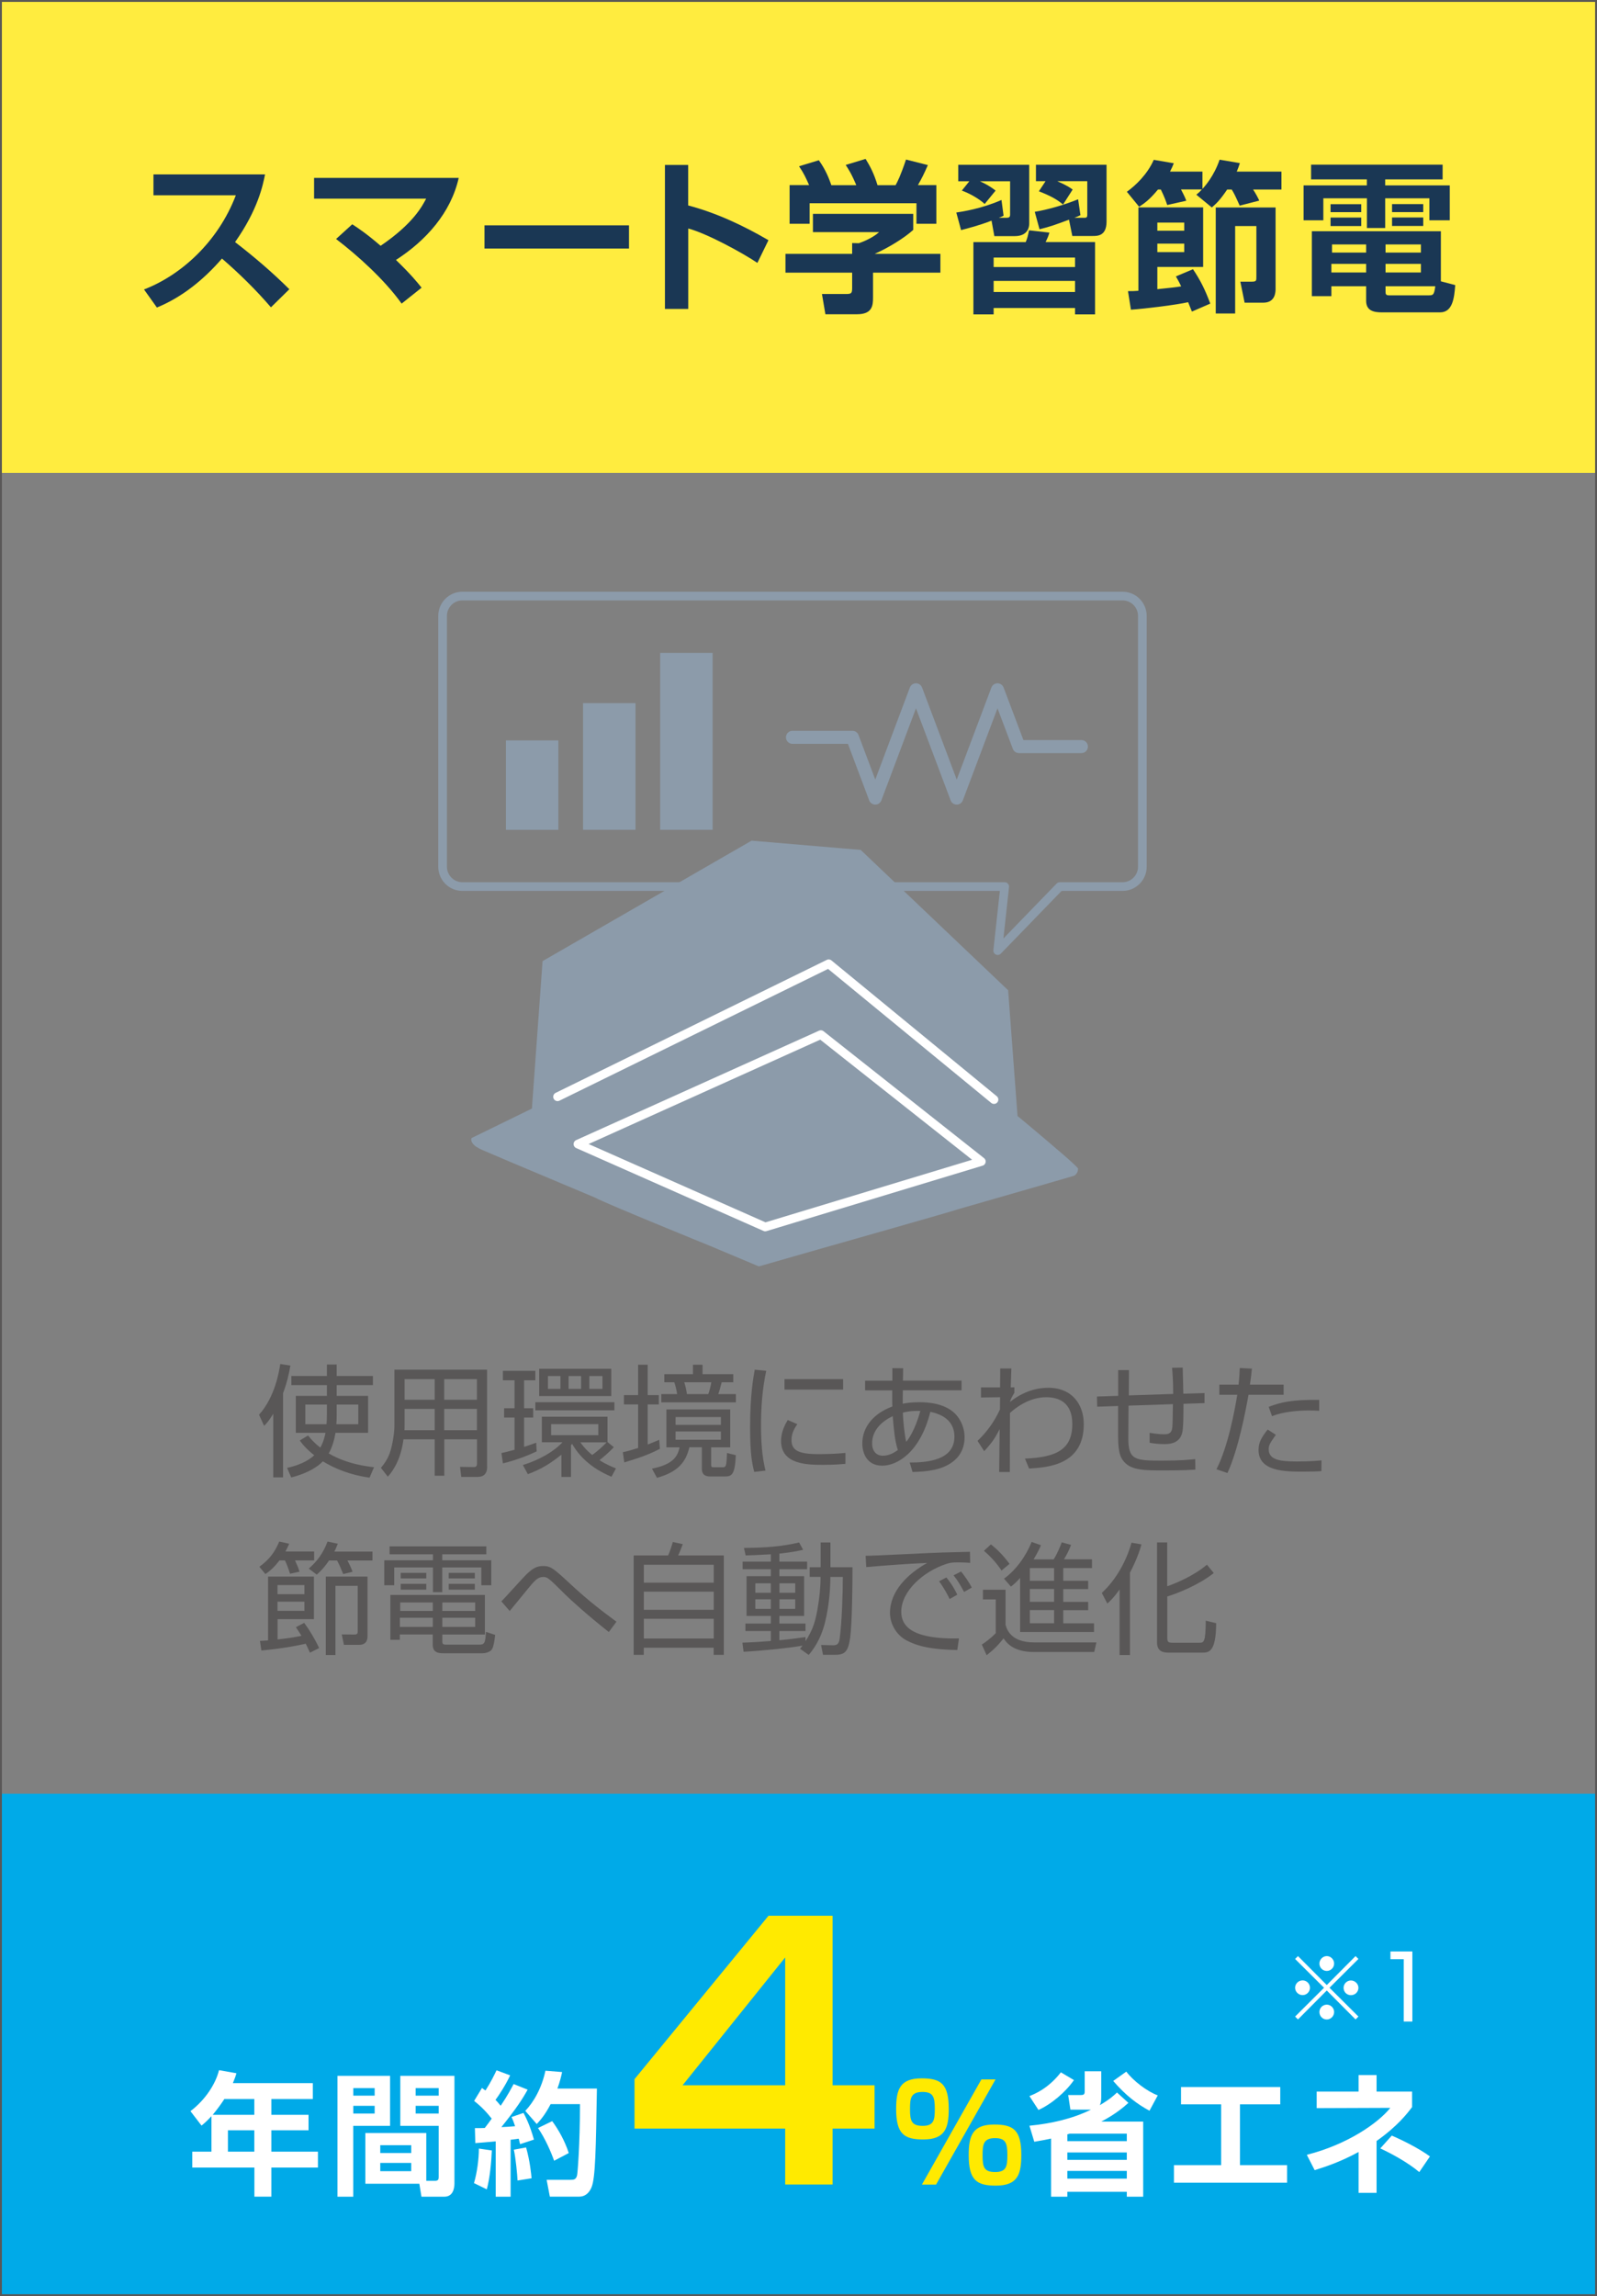 <?xml version="1.0" encoding="UTF-8"?><svg id="b" xmlns="http://www.w3.org/2000/svg" viewBox="0 0 228 327.7"><rect x="0" y="0" width="228" height="327.7" fill="#808080" stroke="none"/><defs><style>.d{stroke:#fff;}.d,.e{stroke-width:1.24px;}.d,.e,.f{fill:none;stroke-linejoin:round;}.d,.f{stroke-linecap:round;}.g{fill:#00aae8;}.h{fill:#fff;}.i{fill:#ffea00;}.j{fill:#ffec3f;}.k{fill:#8c9baa;}.l{fill:#1a3754;}.m{fill:#595757;}.e,.f{stroke:#8c9baa;}.f{stroke-width:1.86px;}</style></defs><g id="c"><g><rect class="g" x="0" y="255.99" width="228" height="71.71"/><rect class="j" width="228" height="67.49"/><path class="m" d="M227.73,.27V327.43H.27V.27H227.73M228,0H0V327.7H228V0h0Z"/><g><path class="m" d="M40.41,210.85h-1.4v-9.08c-.62,1.02-.9,1.31-1.3,1.73l-.73-1.59c2.3-2.54,2.89-6.29,3.03-7.24l1.45,.22c-.19,1.09-.45,2.35-1.05,3.94v12.02Zm7.66-11.63h4.48v5.27h-4.65c-.17,1-.47,2.07-.97,2.94,2.63,1.54,5.46,1.85,6.47,1.97l-.64,1.49c-1.43-.21-3.92-.67-6.67-2.33-.64,.69-2.07,1.69-4.51,2.3l-.59-1.37c2.39-.5,3.53-1.47,3.87-1.8-1.26-1-1.78-1.71-2.06-2.11l1.18-.71c.38,.47,.86,1.04,1.75,1.73,.5-.88,.67-1.76,.74-2.11h-4.24v-5.27h4.44v-1.54h-5.07v-1.3h5.07v-1.64h1.4v1.64h5.17v1.3h-5.17v1.54Zm-1.4,1.24h-3.08v2.8h3.03c.02-.33,.05-.74,.05-1.45v-1.35Zm1.4,1.35c0,.71-.03,1.12-.05,1.45h3.13v-2.8h-3.08v1.35Z"/><path class="m" d="M69.55,209.33c0,1.26-.78,1.45-1.37,1.45h-2.33l-.17-1.43,2.02,.03c.29,0,.4-.21,.4-.47v-3.49h-4.67v5.2h-1.37v-5.2h-4.46c-.31,2.51-1.26,4.27-2.23,5.33l-.99-1.26c.4-.48,1.04-1.28,1.38-2.46,.35-1.23,.55-2.64,.55-3.58v-7.97h13.23v13.85Zm-7.49-8.25h-4.3v2.14c0,.62,0,.69-.02,.9h4.32v-3.04Zm0-4.25h-4.3v2.94h4.3v-2.94Zm6.03,0h-4.67v2.94h4.67v-2.94Zm0,4.25h-4.67v3.04h4.67v-3.04Z"/><path class="m" d="M76.62,207.14c-1.21,.57-2.85,1.23-4.82,1.71l-.21-1.47c.4-.09,.78-.17,1.87-.47v-4.6h-1.49v-1.33h1.49v-3.99h-1.66v-1.35h4.63v1.35h-1.61v3.99h1.3v1.33h-1.3v4.18c.59-.17,1.14-.38,1.73-.59l.07,1.23Zm4.91,3.65h-1.38v-3.18c-1.54,1.23-2.8,2.04-4.79,2.78l-.71-1.3c2.46-.78,4.44-1.94,5.65-3.25h-2.94v-3.65h9.37v3.61l.9,.74c-.66,.73-1.66,1.56-2.04,1.85,.92,.61,1.75,.93,2.35,1.18l-.64,1.19c-3.06-1.28-4.72-3.09-5.62-4.7-.05,.07-.1,.14-.16,.21v4.51Zm6.19-9.51h-11.29v-1.16h11.29v1.16Zm-.45-2.04h-10.29v-3.89h10.29v3.89Zm-7.26-2.85h-1.78v1.83h1.78v-1.83Zm5.41,6.86h-6.74v1.57h6.74v-1.57Zm-2.46-6.86h-1.78v1.83h1.78v-1.83Zm-.1,9.46c.28,.4,.71,.99,1.68,1.8,.8-.55,1.61-1.31,2.06-1.8h-3.73Zm3.15-9.46h-1.87v1.83h1.87v-1.83Z"/><path class="m" d="M94.21,206.77c-1.59,.85-3.27,1.4-5.08,1.94l-.21-1.45c.45-.1,.93-.21,2.18-.61v-6.21h-2.02v-1.33h2.02v-4.34h1.37v4.34h1.59v1.33h-1.59v5.72c.81-.31,1.21-.5,1.64-.67l.1,1.28Zm10.03-.21h-2.71v2.35c0,.43,.02,.5,.36,.5h1.16c.6,0,.67,0,.74-2.04l1.26,.31c-.12,2.84-.6,3.04-1.59,3.04h-2.07c-1.19,0-1.19-.81-1.19-1.21v-2.96h-1.78c-.45,1.9-1.42,3.49-4.63,4.36l-.71-1.31c2.87-.57,3.65-1.62,3.94-3.04h-1.88v-5.41h9.11v5.41Zm-5.31-10.44v-1.35h1.37v1.35h4.39v1.16h-1.66c-.19,.78-.31,1.18-.48,1.68h2.51v1.18h-10.65v-1.18h2.26c-.05-.45-.23-1.19-.4-1.68h-1.43v-1.16h4.1Zm3.99,6.12h-6.47v1.11h6.47v-1.11Zm0,2.06h-6.47v1.18h6.47v-1.18Zm-1.8-5.34c.17-.42,.36-1.21,.43-1.68h-3.86c.16,.48,.33,1.21,.38,1.68h3.04Z"/><path class="m" d="M109.39,195.64c-.54,2.54-.74,5.12-.74,7.76,0,2.32,.14,4.5,.64,6.48l-1.61,.19c-.28-1.12-.59-2.42-.59-6.34,0-4.65,.47-7.17,.66-8.25l1.64,.16Zm4.44,7.62c-.29,.42-.83,1.19-.83,2.26,0,1.5,1.05,2.01,3.84,2.01,.86,0,2.39-.02,3.86-.17v1.56c-.62,.05-1.5,.14-3.16,.14-2.18,0-6.03,0-6.03-3.41,0-1.38,.66-2.49,.95-2.99l1.38,.6Zm6.54-6.43v1.49h-8.37v-1.49h8.37Z"/><path class="m" d="M127.38,195.26l1.56,.02-.03,1.76h8.37v1.38h-8.38l-.02,1.07v.85c.29-.07,1.18-.22,2.33-.22,1.5,0,3.79,.22,5.22,1.71,.86,.92,1.28,2.16,1.28,3.27,0,3.72-3.58,4.5-4.34,4.67-.99,.21-1.88,.28-3.09,.31l-.4-1.35c2.45,0,6.38-.29,6.38-3.7,0-1.37-.66-2.97-3.44-3.53-1.45,5.81-4.75,7.68-6.86,7.68-2.27,0-2.85-1.9-2.85-3.16,0-2.37,1.61-4.3,4.29-5.29-.02-.22-.02-.4-.02-.66v-1.64h-3.87v-1.38h3.89v-1.78Zm.07,6.85c-1.49,.71-2.94,1.97-2.94,3.87,0,1.14,.62,1.78,1.54,1.78,.97,0,1.71-.52,2.13-.81-.43-1.38-.55-2.73-.73-4.84Zm3.94-.74c-.57-.02-1.37-.04-2.49,.24,.03,1.24,.26,3.28,.48,4.17,.26-.31,1.26-1.64,2.01-4.41Z"/><path class="m" d="M146.31,208.17c4.46-.19,6.78-1.25,6.78-4.94,0-3.03-1.87-3.82-3.73-3.82-2.46,0-4.43,1.56-5.17,2.25l-.02,8.42h-1.52l.07-6.12c-.62,1.19-.99,1.83-2.21,3.15l-.95-1.47c1.26-1.21,2.35-2.63,3.2-4.48l.02-1.75-2.73,.04v-1.44h2.73l.02-2.7h1.59l-.09,2.7,.52-.02v.79c-.24,.36-.6,1.04-.62,1.3,1.92-1.54,3.89-2.02,5.46-2.02,3.41,0,5.07,2.4,5.07,5.19,0,5.76-4.96,6.17-7.81,6.34l-.59-1.42Z"/><path class="m" d="M168.85,195.19c.03,.59,.07,3.2,.09,3.72l3.03-.09v1.43l-3.01,.1c0,3.72-.12,4.1-.33,4.56-.52,1.19-1.9,1.19-2.44,1.19-.69,0-1.38-.07-2.06-.19v-1.42c.42,.07,1.31,.21,2.02,.21,.43,0,.99-.02,1.16-.67,.1-.42,.1-.74,.14-3.63l-6.33,.21-.03,4.62c-.02,3.15,.97,3.23,4.81,3.23,2.8,0,3.99-.14,4.74-.22l.02,1.5c-.57,.03-1.64,.12-4.44,.12s-4.62-.02-5.69-1.18c-.47-.52-.9-1.18-.9-3.63v-4.39l-2.99,.1-.03-1.45,3.03-.1v-3.67h1.54l-.02,3.61,6.33-.21c0-1.95-.1-3.08-.16-3.73l1.54-.03Z"/><path class="m" d="M178.73,195.33c-.05,.61-.12,1.18-.28,2.28h4.81v1.45h-5.01c-.43,2.35-1.43,7.73-3.01,11.17l-1.57-.54c1.64-3.18,2.61-8.38,2.97-10.63h-2.56v-1.45h2.75c.1-.93,.14-1.75,.17-2.37l1.73,.09Zm3.42,9.44c-.79,1.14-1.02,1.45-1.02,2.06,0,1.54,1.64,1.75,4.01,1.75,1.88,0,2.96-.1,3.53-.16l-.02,1.54c-.66,.04-1.19,.07-2.61,.07-2.52,0-6.36,0-6.36-3.09,0-1.11,.45-1.83,1.3-2.92l1.18,.76Zm6.19-3.42c-.4-.03-.81-.05-1.47-.05-1.66,0-3.75,.21-5.27,.81l-.47-1.33c1.75-.66,3.32-1.04,7.21-.99v1.56Z"/><path class="m" d="M44.85,221.44v1.26h-2.73c.4,.9,.45,1,.64,1.61l-1.35,.29c-.33-1-.45-1.31-.73-1.9h-.78c-.9,1.16-1.47,1.57-2.01,1.95l-.86-1.04c1.49-1.11,2.18-2.07,2.84-3.6l1.42,.31c-.16,.36-.28,.62-.54,1.11h4.1Zm-1.42,10.17c.74,1,1.52,2.28,2.13,3.6l-1.31,.66c-.24-.54-.38-.85-.6-1.28-2.89,.64-5.24,.86-6.33,.97l-.21-1.37c.59-.04,.81-.05,1.16-.07v-9.11h6.55v6.07h-5.19v2.9c1.37-.16,2.16-.26,3.41-.52-.42-.67-.57-.9-.8-1.23l1.19-.62Zm.03-5.39h-3.84v1.3h3.84v-1.3Zm0,2.37h-3.84v1.31h3.84v-1.31Zm9.72-7.14v1.26h-3.58c.28,.5,.54,1.07,.73,1.61l-1.33,.33c-.48-1.17-.54-1.3-.88-1.94h-1.14c-.8,1.16-1.3,1.61-1.76,2.02l-1.14-.86c1.21-1.04,2.09-2.26,2.68-3.86l1.47,.31c-.16,.38-.28,.71-.5,1.12h5.46Zm-.71,12.02c0,.33,0,1.28-1.21,1.28h-2.16l-.31-1.49,1.8,.02c.48,0,.48-.21,.48-.54v-6.41h-3.18v9.87h-1.38v-11.19h5.96v8.45Z"/><path class="m" d="M69.43,221.83h-6.29v.85h7v3.56h-1.42v-2.54h-5.58v3.53h-1.33v-3.53h-5.53v2.54h-1.42v-3.56h6.95v-.85h-6.19v-1.14h13.81v1.14Zm-.19,11.45h-6.09v.9c0,.38,0,.54,.55,.54h4.69c.76,0,.9-.16,.99-1.82l1.31,.43c-.07,.73-.21,1.59-.4,1.95-.29,.61-1.23,.67-1.4,.67h-5.55c-.69,0-1.56-.05-1.56-1.23v-1.45h-4.7v.76h-1.35v-6.4h13.5v5.64Zm-7.45-2.4h-4.7v1.31h4.7v-1.31Zm0-2.18h-4.65v1.21h4.65v-1.21Zm-.93-4.22v.79h-3.65v-.79h3.65Zm0,1.56v.83h-3.65v-.83h3.65Zm6.98,2.66h-4.69v1.21h4.69v-1.21Zm0,2.18h-4.69v1.31h4.69v-1.31Zm-.05-6.4v.79h-3.73v-.79h3.73Zm0,1.56v.83h-3.73v-.83h3.73Z"/><path class="m" d="M86.92,232.92c-3.06-2.4-5.64-4.77-6.19-5.32-2.42-2.4-2.56-2.54-3.18-2.54s-1.02,.38-1.37,.74c-.31,.33-.62,.71-3.41,4.12l-1.19-1.37c.59-.59,3.04-3.34,3.58-3.86,.9-.86,1.47-1.19,2.37-1.19,1.12,0,1.49,.33,4.1,2.75,2.47,2.28,4.29,3.65,6.38,5.2l-1.09,1.47Z"/><path class="m" d="M95.39,221.99c.33-.74,.62-1.73,.67-1.92l1.42,.31c-.21,.57-.43,1.14-.67,1.61h6.53v14.19h-1.45v-1.02h-9.98v1.02h-1.44v-14.19h4.91Zm-3.47,3.89h9.98v-2.56h-9.98v2.56Zm0,3.87h9.98v-2.59h-9.98v2.59Zm9.98,1.28h-9.98v2.82h9.98v-2.82Z"/><path class="m" d="M115.6,225.05v-1.38h1.56v-3.53h1.4v3.53h3.15c0,2.39-.05,7.97-.33,10.03-.28,2-.74,2.47-2.13,2.47h-1.75l-.28-1.4,1.69,.04c.67,.02,.88-.28,.97-.97,.31-2.25,.45-6.45,.45-8.78h-1.78c0,1.35-.12,3.82-.74,6.38-.64,2.68-1.85,4.15-2.35,4.75l-1.24-.88c.12-.14,.28-.36,.36-.45-1.78,.33-5.81,.74-8.42,.88l-.17-1.3c.71-.02,1.92-.07,4.06-.24v-1.42h-3.63v-1.07h3.63v-1.09h-3.47v-5.67h3.47v-.99h-4.03v-1.09h4.03v-1.04c-2.11,.12-2.92,.14-3.6,.16l-.24-1.07c3.28-.03,5.46-.22,7.88-.78l.57,1.05c-.64,.14-1.56,.35-3.39,.54v1.14h3.96v1.09h-3.96v.99h3.53v5.67h-3.53v1.09h3.73v1.07h-3.73v1.31c1.21-.1,2.59-.29,3.73-.45v.59c1.07-1.66,1.47-2.91,1.82-5.24,.12-.76,.33-2.21,.33-3.94h-1.56Zm-5.55,.92h-2.21v1.35h2.21v-1.35Zm0,2.28h-2.21v1.37h2.21v-1.37Zm3.48-2.28h-2.25v1.35h2.25v-1.35Zm0,2.28h-2.25v1.37h2.25v-1.37Z"/><path class="m" d="M138.53,223.05c-.55-.04-1.09-.07-1.78-.07-.95,0-1.21,.09-1.61,.21-3.29,1.07-6.47,3.87-6.47,6.85,0,2.16,1.75,3.25,4.7,3.63,1.56,.21,2.78,.17,3.54,.16l-.24,1.66c-3.65-.07-5.67-.52-7.33-1.42-1.38-.76-2.28-2.33-2.28-3.87,0-3.15,2.56-5.6,5.31-7.14-3.41,.16-5.05,.29-8.7,.59l-.09-1.61c1.44,0,9.28-.43,11.03-.47,.48-.02,3.53-.09,3.87-.1l.03,1.59Zm-2.96,5.15c-.17-.35-.71-1.47-1.5-2.52l1.04-.55c.85,1.04,1.28,1.88,1.56,2.46l-1.09,.62Zm2.07-1c-.6-1.09-.85-1.54-1.5-2.37l1.07-.55c.43,.54,1.19,1.57,1.52,2.3l-1.09,.62Z"/><path class="m" d="M143.56,226.88v5c.17,.62,.73,2.52,4.05,2.52h8.92l-.31,1.37h-8.64c-3.01,0-3.94-1.42-4.3-1.94-.86,1.07-1.44,1.63-2.42,2.4l-.69-1.52c.66-.43,1.19-.83,1.99-1.62v-4.82h-1.83v-1.38h3.25Zm-.57-2.73c-.64-.97-1.49-1.95-2.52-2.82l1-.92c.83,.66,1.62,1.4,2.66,2.78l-1.14,.95Zm7.45-1.61c.6-.97,.99-2.02,1.14-2.42l1.33,.36c-.26,.74-.57,1.31-1,2.06h3.99v1.25h-4.1v1.82h3.56v1.18h-3.56v1.83h3.56v1.18h-3.56v1.88h4.39v1.23h-10.55v-7.71c-.6,.67-.92,.93-1.31,1.24l-.99-1.14c1.73-1.21,3.2-3.34,3.94-5.24l1.33,.47c-.17,.42-.36,.86-1.04,2.02h2.85Zm.05,1.25h-3.46v1.82h3.46v-1.82Zm0,2.99h-3.46v1.83h3.46v-1.83Zm0,3.01h-3.46v1.88h3.46v-1.88Z"/><path class="m" d="M161.31,236.2h-1.47v-9.35c-.85,1.18-1.24,1.54-1.75,2.01l-.79-1.52c2.16-2,3.56-4.72,4.24-7.17l1.42,.24c-.19,.67-.55,1.95-1.64,4.05v11.76Zm11.98-11.7c-2.11,1.68-5.1,2.87-6.64,3.35v5.84c0,.62,.09,.76,.76,.76h3.8c.64,0,.92,0,.93-3.15l1.49,.36c-.02,4.2-1.09,4.2-2.01,4.2h-4.77c-.67,0-1.66-.09-1.66-1.43v-14.3h1.45v6.26c1.11-.38,3.75-1.45,5.67-3.08l.97,1.18Z"/></g><g><path class="l" d="M20.56,41.31c5.22-2,10.55-6.73,13.11-13.44h-11.76v-2.98h15.93c-.3,1.51-1,5.01-4.28,9.66,2.84,2.19,5.33,4.33,7.75,6.73l-2.63,2.58c-2.14-2.49-4.49-4.8-6.99-6.96-2.58,2.98-5.66,5.5-9.29,6.99l-1.84-2.58Z"/><path class="l" d="M57.34,43.33c-2.47-3.45-6.36-6.94-9.36-9.22l2.31-2.1c.89,.58,2.03,1.33,4.05,3.07,4.66-3.17,5.94-5.66,6.5-6.73h-16v-2.96h20.65c-1.12,4.98-4.66,8.94-8.96,11.71,2.17,2.1,3,3.14,3.66,3.96l-2.84,2.26Z"/><path class="l" d="M89.8,32.16v3.31h-20.63v-3.31h20.63Z"/><path class="l" d="M98.25,23.54v5.78c4.05,1.07,7.85,2.86,11.46,4.96l-1.58,3.24c-2.07-1.4-7.17-4.19-9.87-4.91v11.48h-3.33V23.54h3.33Z"/><path class="l" d="M130.38,30.53v2.28c-1.28,1.16-3.47,2.51-5.5,3.42h9.38v2.68h-9.62v3.54c0,1.14-.09,2.4-2.28,2.4h-4.52l-.49-2.89h3.4c.81,0,.91-.09,.91-.91v-2.14h-9.52v-2.68h9.52v-1.54l.96,.02c.26-.09,1.82-.63,2.89-1.58h-9.45v-2.61h14.32Zm-14.86-4.1c-.47-1.05-.75-1.68-1.44-2.7l2.82-.86c1,1.37,1.49,2.7,1.79,3.56h3.56c-.68-1.63-1.12-2.28-1.51-2.89l2.84-.86c.7,1.14,1.21,2.14,1.7,3.75h2.58c.28-.51,.68-1.26,1.49-3.66l3.12,.79c-.54,1.23-.84,1.84-1.42,2.86h2.63v5.52h-2.84v-2.93h-15.25v2.93h-2.86v-5.52h2.79Z"/><path class="l" d="M143.28,30.78c-.19,.12-.51,.23-.68,.3h1.12c.33,0,.49-.09,.49-.44v-4.77h-4.31c.3,.14,1.23,.54,2.24,1.33l-1.56,1.91c-.77-.72-2.1-1.49-3.26-1.91l1.07-1.33h-1.58v-2.35h10.13v8.41c0,.47-.19,1.77-2.07,1.77h-2.91l-.4-2.21c-1.79,.7-3.38,1.09-4.35,1.35l-.68-2.51c.86-.12,3.66-.56,6.45-1.79l.3,2.26Zm13.06,3.77v10.32h-2.86v-.91h-11.62v.91h-2.89v-10.32h7.47c.23-.54,.3-.84,.47-1.68l2.91,.33c-.19,.63-.26,.75-.54,1.35h7.06Zm-14.48,2.21v1.35h11.62v-1.35h-11.62Zm0,3.33v1.58h11.62v-1.58h-11.62Zm12.39-9.38c-.12,.07-.65,.3-.86,.37h1.47c.33,0,.37-.14,.37-.49v-4.73h-4.28c1.42,.63,1.86,.95,2.19,1.19l-1.37,2.14c-.86-.72-1.68-1.19-3.45-1.89l.95-1.44h-1.37v-2.35h10.08v8.1c0,2.07-1.28,2.07-1.98,2.07h-2.91l-.47-2.33c-2.07,.77-2.65,.98-4.21,1.37l-.68-2.49c1.82-.3,4.21-.98,6.19-1.79l.33,2.26Z"/><path class="l" d="M165.33,27.04c-1.23,1.49-1.98,2-2.7,2.47l-1.75-2.14c1.26-.91,2.93-2.49,3.84-4.56l2.86,.49c-.16,.42-.3,.72-.54,1.19h4.63v2.47c.33-.35,1.65-1.82,2.45-4.17l2.89,.49c-.14,.44-.23,.72-.44,1.21h6.38v2.56h-4.05c.3,.44,.7,1.16,.88,1.58l-2.79,.72c-.7-1.56-.79-1.72-1.14-2.3h-.65c-1.05,1.56-1.56,2-2.19,2.56l-2.21-1.82c.4-.33,.56-.49,.79-.75h-2.98c.56,1.07,.63,1.28,.75,1.61l-2.72,.61c-.16-.47-.35-1.07-.91-2.21h-.4Zm4.84,17.44c-.28-.7-.35-.88-.54-1.35-1.63,.37-5.94,.91-8.17,1.07l-.42-2.65c.56,0,.91,0,1.49-.05v-11.9h9.24v8.5h-6.54v3.17c1.82-.19,2.56-.26,3.4-.4-.3-.65-.49-.96-.75-1.42l2.44-1.03c1.09,1.63,1.72,2.91,2.47,4.91l-2.63,1.14Zm-4.94-12.71v1.16h3.84v-1.16h-3.84Zm0,3v1.21h3.84v-1.21h-3.84Zm16.88-5.17v11.6c0,.44,0,2-1.77,2h-2.65l-.61-3h1.61c.68,0,.68-.14,.68-.68v-7.26h-3.03v12.48h-2.77v-15.13h8.55Z"/><path class="l" d="M187.19,23.5h18.77v2.1h-8.2v.86h9.22v4.98h-2.91v-3.14h-6.31v4.24h-2.61v-4.24h-6.22v3.14h-2.82v-4.98h9.03v-.86h-7.96v-2.1Zm7.85,17.35h-4.96v1.42h-2.79v-9.27h18.42v7.15l2.05,.54c-.14,1.93-.4,3.89-2.17,3.89h-8.31c-1.12,0-2.24-.21-2.24-1.65v-2.07Zm-5.08-11.71h4.38v1.14h-4.38v-1.14Zm0,1.91h4.38v1.21h-4.38v-1.21Zm.12,6.61v1.23h4.96v-1.23h-4.96Zm.09-2.77v1.16h4.87v-1.16h-4.87Zm7.64,0v1.16h5.05v-1.16h-5.05Zm0,2.77v1.23h5.05v-1.23h-5.05Zm0,3.93c0,.4,.05,.56,.51,.56h5.66c.63,0,.77-.07,.93-1.3h-7.1v.75Zm.93-12.46h4.45v1.14h-4.45v-1.14Zm0,1.91h4.45v1.21h-4.45v-1.21Z"/></g><g><path class="h" d="M185.31,288.21l-.41-.41,4.13-4.11-4.13-4.11,.41-.41,4.11,4.13,4.11-4.13,.41,.41-4.13,4.11,4.13,4.11-.41,.41-4.11-4.13-4.11,4.13Zm1.71-4.52c0,.57-.47,1.05-1.05,1.05s-1.07-.47-1.07-1.05,.48-1.05,1.07-1.05,1.05,.48,1.05,1.05Zm3.45-3.45c0,.56-.46,1.05-1.05,1.05s-1.05-.48-1.05-1.05,.48-1.07,1.05-1.07,1.05,.48,1.05,1.07Zm0,6.91c0,.57-.46,1.07-1.05,1.07s-1.05-.48-1.05-1.07,.48-1.05,1.05-1.05,1.05,.48,1.05,1.05Zm3.47-3.45c0,.57-.47,1.05-1.07,1.05s-1.05-.47-1.05-1.05,.48-1.05,1.05-1.05,1.07,.48,1.07,1.05Z"/><path class="h" d="M201.64,278.51v10h-1.23v-8.9h-1.9v-1.1h3.14Z"/></g><g><path class="h" d="M30.18,302.03c-.7,.74-1.01,1.01-1.41,1.33l-1.58-2.06c2.11-1.6,3.58-3.85,4.08-5.85l2.48,.44c-.11,.42-.19,.65-.5,1.41h11.41v2.27h-5.92v2.25h5.31v2.21h-5.31v3.05h6.65v2.27h-6.65v4.15h-2.42v-4.15h-8.87v-2.27h2.74v-5.05Zm6.13-.21v-2.25h-4.28c-.44,.67-.9,1.33-1.66,2.25h5.94Zm-3.77,2.21v3.05h3.77v-3.05h-3.77Z"/><path class="h" d="M48.19,296.26h7.5v7.14h-5.26v10.11h-2.25v-17.25Zm2.25,1.75v1.08h3.05v-1.08h-3.05Zm0,2.53v1.1h3.05v-1.1h-3.05Zm10.42,10.7h1.29c.46,0,.48-.29,.48-.55v-7.29h-5.48v-7.14h7.73v15.35c0,.69-.19,1.9-1.45,1.9h-3.26l-.3-1.85h-7.71v-7.24h8.7v6.82Zm-6.57-5.08v1.12h4.42v-1.12h-4.42Zm0,2.53v1.18h4.42v-1.18h-4.42Zm5.05-10.68v1.08h3.29v-1.08h-3.29Zm0,2.53v1.1h3.29v-1.1h-3.29Z"/><path class="h" d="M70.22,306.9c-.08,1.73-.27,3.9-.72,5.56l-1.83-.89c.46-1.56,.69-3.45,.7-4.93l1.85,.27Zm-2.44-3.18c.72,0,1.07,0,1.43-.02,.34-.44,.72-.95,.99-1.33-.72-.93-1.56-1.79-2.51-2.53l1.12-1.85c.27,.19,.34,.27,.5,.36,.8-1.24,1.28-2.27,1.58-2.88l1.94,.72c-.61,1.35-1.71,3.01-2.09,3.5,.21,.21,.4,.42,.74,.84,1.03-1.52,1.5-2.46,1.85-3.1l2,.8c-.76,1.37-1.56,2.61-3.75,5.35,.57-.02,1.43-.08,1.96-.13-.23-.7-.34-.95-.51-1.31l1.71-.59c.29,.55,.88,1.64,1.49,3.81l-1.98,.65c-.1-.38-.13-.55-.19-.78-.27,.04-.93,.13-1.16,.15v8.13h-2.13v-7.9c-1.33,.13-2.19,.19-2.91,.25l-.06-2.13Zm7.33,2.76c.55,1.92,.74,3.88,.78,4.4l-2,.32c-.04-.9-.27-3.24-.53-4.4l1.75-.32Zm5.14-10.76c-.13,.61-.29,1.31-.67,2.36h5.64c-.15,8.7-.21,12.68-.76,14.07-.13,.3-.57,1.35-1.77,1.35h-4.19l-.46-2.4h3.39c.53,0,.8-.06,.95-.61,.08-.27,.42-4.4,.42-10.19h-4.19c-.84,1.62-1.52,2.34-1.98,2.84l-1.64-1.88c1.16-1.2,2.34-3.2,2.88-5.73l2.38,.19Zm-1.41,7.01c.88,1.2,1.79,2.78,2.36,4.55l-2.09,1.1c-.42-1.2-1.28-3.2-2.3-4.67l2.04-.99Z"/><path class="i" d="M118.87,273.42v24.19h5.99v6.18h-5.99v7.98h-6.77v-7.98h-21.51v-7.06l19.13-23.32h9.15Zm-6.77,5.94l-14.65,18.25h14.65v-18.25Z"/><path class="i" d="M131.58,296.62c2.74,0,3.87,.76,3.87,4.36,0,2.78-.55,4.36-3.64,4.36-2.72,0-3.87-.76-3.87-4.36,0-2.82,.57-4.36,3.64-4.36Zm-1.66,4.38c0,1.69,.21,2.4,1.81,2.4s1.73-.84,1.73-2.42c0-1.75-.25-2.42-1.77-2.42-1.68,0-1.77,.95-1.77,2.44Zm12.21-4.23l-8.49,15.01h-2.02l8.49-15.01h2.02Zm-.19,6.44c2.74,0,3.87,.76,3.87,4.36,0,2.8-.55,4.36-3.64,4.36-2.72,0-3.87-.76-3.87-4.36,0-2.8,.57-4.36,3.64-4.36Zm-1.66,4.4c0,1.69,.21,2.38,1.81,2.38s1.73-.84,1.73-2.42c0-1.73-.25-2.42-1.77-2.42-1.68,0-1.77,.95-1.77,2.46Z"/><path class="h" d="M161.1,300.12c-.65,.57-1.75,1.56-3.87,2.67h5.98v10.72h-2.34v-.7h-8.49v.7h-2.32v-8.3c-.82,.19-1.49,.3-2.4,.46l-.69-2.29c3.03-.3,6.04-.95,8.78-2.29h-2.93l-.32-2.09h1.83c.32,0,.53-.06,.53-.48v-2.91h2.36v3.7c0,.61-.08,.89-.21,1.14,1.47-.86,2.06-1.43,2.46-1.81l1.64,1.49Zm-7.77-3.26c-1.2,1.73-3.24,3.45-5.07,4.27l-1.29-1.98c.72-.29,2.67-1.05,4.49-3.39l1.87,1.11Zm-.95,8.72h8.49v-1.07h-8.15c-.06,.02-.3,.1-.34,.1v.97Zm0,1.62v1.05h8.49v-1.05h-8.49Zm0,2.63v1.1h8.49v-1.1h-8.49Zm11.73-8.59c-1.69-.91-3.33-2.11-5.18-4.25l1.87-1.33c.97,1.29,2.95,2.82,4.49,3.39l-1.18,2.19Z"/><path class="h" d="M182.78,297.86v2.47h-5.75v8.68h6.72v2.5h-16.15v-2.5h6.74v-8.68h-5.73v-2.47h14.17Z"/><path class="h" d="M196.53,312.96h-2.57v-5.83c-2.76,1.5-4.99,2.19-6.27,2.59l-1.12-2.19c5.83-1.47,10.23-4.57,11.92-6.7l-10.51,.04v-2.36h5.98v-2.36h2.57v2.36h5.07v2.21c-.72,.95-2.08,2.72-5.07,4.84v7.41Zm6.09-2.97c-1.58-1.33-3.94-2.63-5.56-3.37l1.64-1.83c1.56,.67,3.85,1.81,5.45,2.97l-1.52,2.23Z"/></g><g><path class="e" d="M160.26,85.07H66.01c-1.55,0-2.82,1.27-2.82,2.82v35.82c0,1.55,1.27,2.82,2.82,2.82h77.43l-1,9.14,8.86-9.14h8.97c1.55,0,2.82-1.27,2.82-2.82v-35.82c0-1.55-1.27-2.82-2.82-2.82Z"/><g><rect class="k" x="72.23" y="105.67" width="7.49" height="12.76"/><rect class="k" x="83.24" y="100.35" width="7.49" height="18.08"/><rect class="k" x="94.25" y="93.18" width="7.49" height="25.25"/></g><polyline class="f" points="113.14 105.23 121.7 105.23 124.96 113.9 130.77 98.45 136.59 113.9 142.41 98.45 145.47 106.55 154.39 106.55"/><path class="k" d="M153.83,166.67s-.03-.03-.04-.05c-.06-.06-.13-.14-.22-.23,0,0-.01-.01-.02-.02-.1-.1-.24-.23-.38-.36-.04-.04-.09-.08-.13-.12-.13-.12-.28-.25-.44-.4-.03-.03-.06-.06-.1-.09-.19-.17-.4-.36-.63-.55-.07-.06-.15-.13-.23-.2-.17-.15-.36-.31-.55-.47-.08-.07-.16-.14-.25-.21-.25-.21-.51-.44-.78-.67-.12-.1-.24-.2-.36-.31-.19-.16-.39-.33-.59-.5-.13-.11-.26-.22-.39-.33-.29-.25-.59-.5-.9-.76-.16-.14-.33-.28-.5-.42-.2-.17-.4-.34-.61-.51-.16-.13-.32-.27-.48-.4-.31-.26-.63-.53-.96-.8h0s-.2-2.67-.2-2.67l-.07-.93h0l-1.07-14.34-21.05-20.03-15.58-1.32h0l-29.84,17.19-1.1,15.24h0l-.35,4.79-.07,1.01c-.23,.11-.46,.22-.69,.34-.17,.08-.34,.17-.51,.25-.37,.18-.74,.36-1.09,.53-.19,.09-.38,.18-.55,.27-3.53,1.73-5.79,2.83-5.79,2.83,0,0-.02,.05-.03,.13-.02,.21,.04,.65,.72,1.11,.14,.09,.3,.18,.49,.28,.06,.03,.21,.1,.39,.18,0,0,0,0,0,0h0c.09,.04,.18,.08,.3,.13,.36,.16,.85,.37,1.45,.62,.6,.25,1.3,.55,2.09,.89,.79,.34,1.67,.71,2.63,1.11,.48,.2,.97,.41,1.48,.62,1.02,.43,2.1,.88,3.22,1.36,1.12,.47,2.29,.96,3.48,1.46,.48,.2,.96,.41,1.45,.61h0c1.04,.64,16.41,6.89,16.41,6.89h0c4.13,1.73,6.95,2.92,6.95,2.92h0s3.49-1,8.52-2.44c.78-.22,19.76-5.6,19.86-5.7,8.71-2.5,16.17-4.65,16.65-4.81,0,0,.54-.27,.54-1,0-.02-.03-.07-.08-.13Z"/><polyline class="d" points="79.6 156.53 118.31 137.55 141.91 156.93"/><polygon class="d" points="82.51 163.28 117.19 147.66 140.1 165.77 109.25 175.11 82.51 163.28"/></g></g></g></svg>